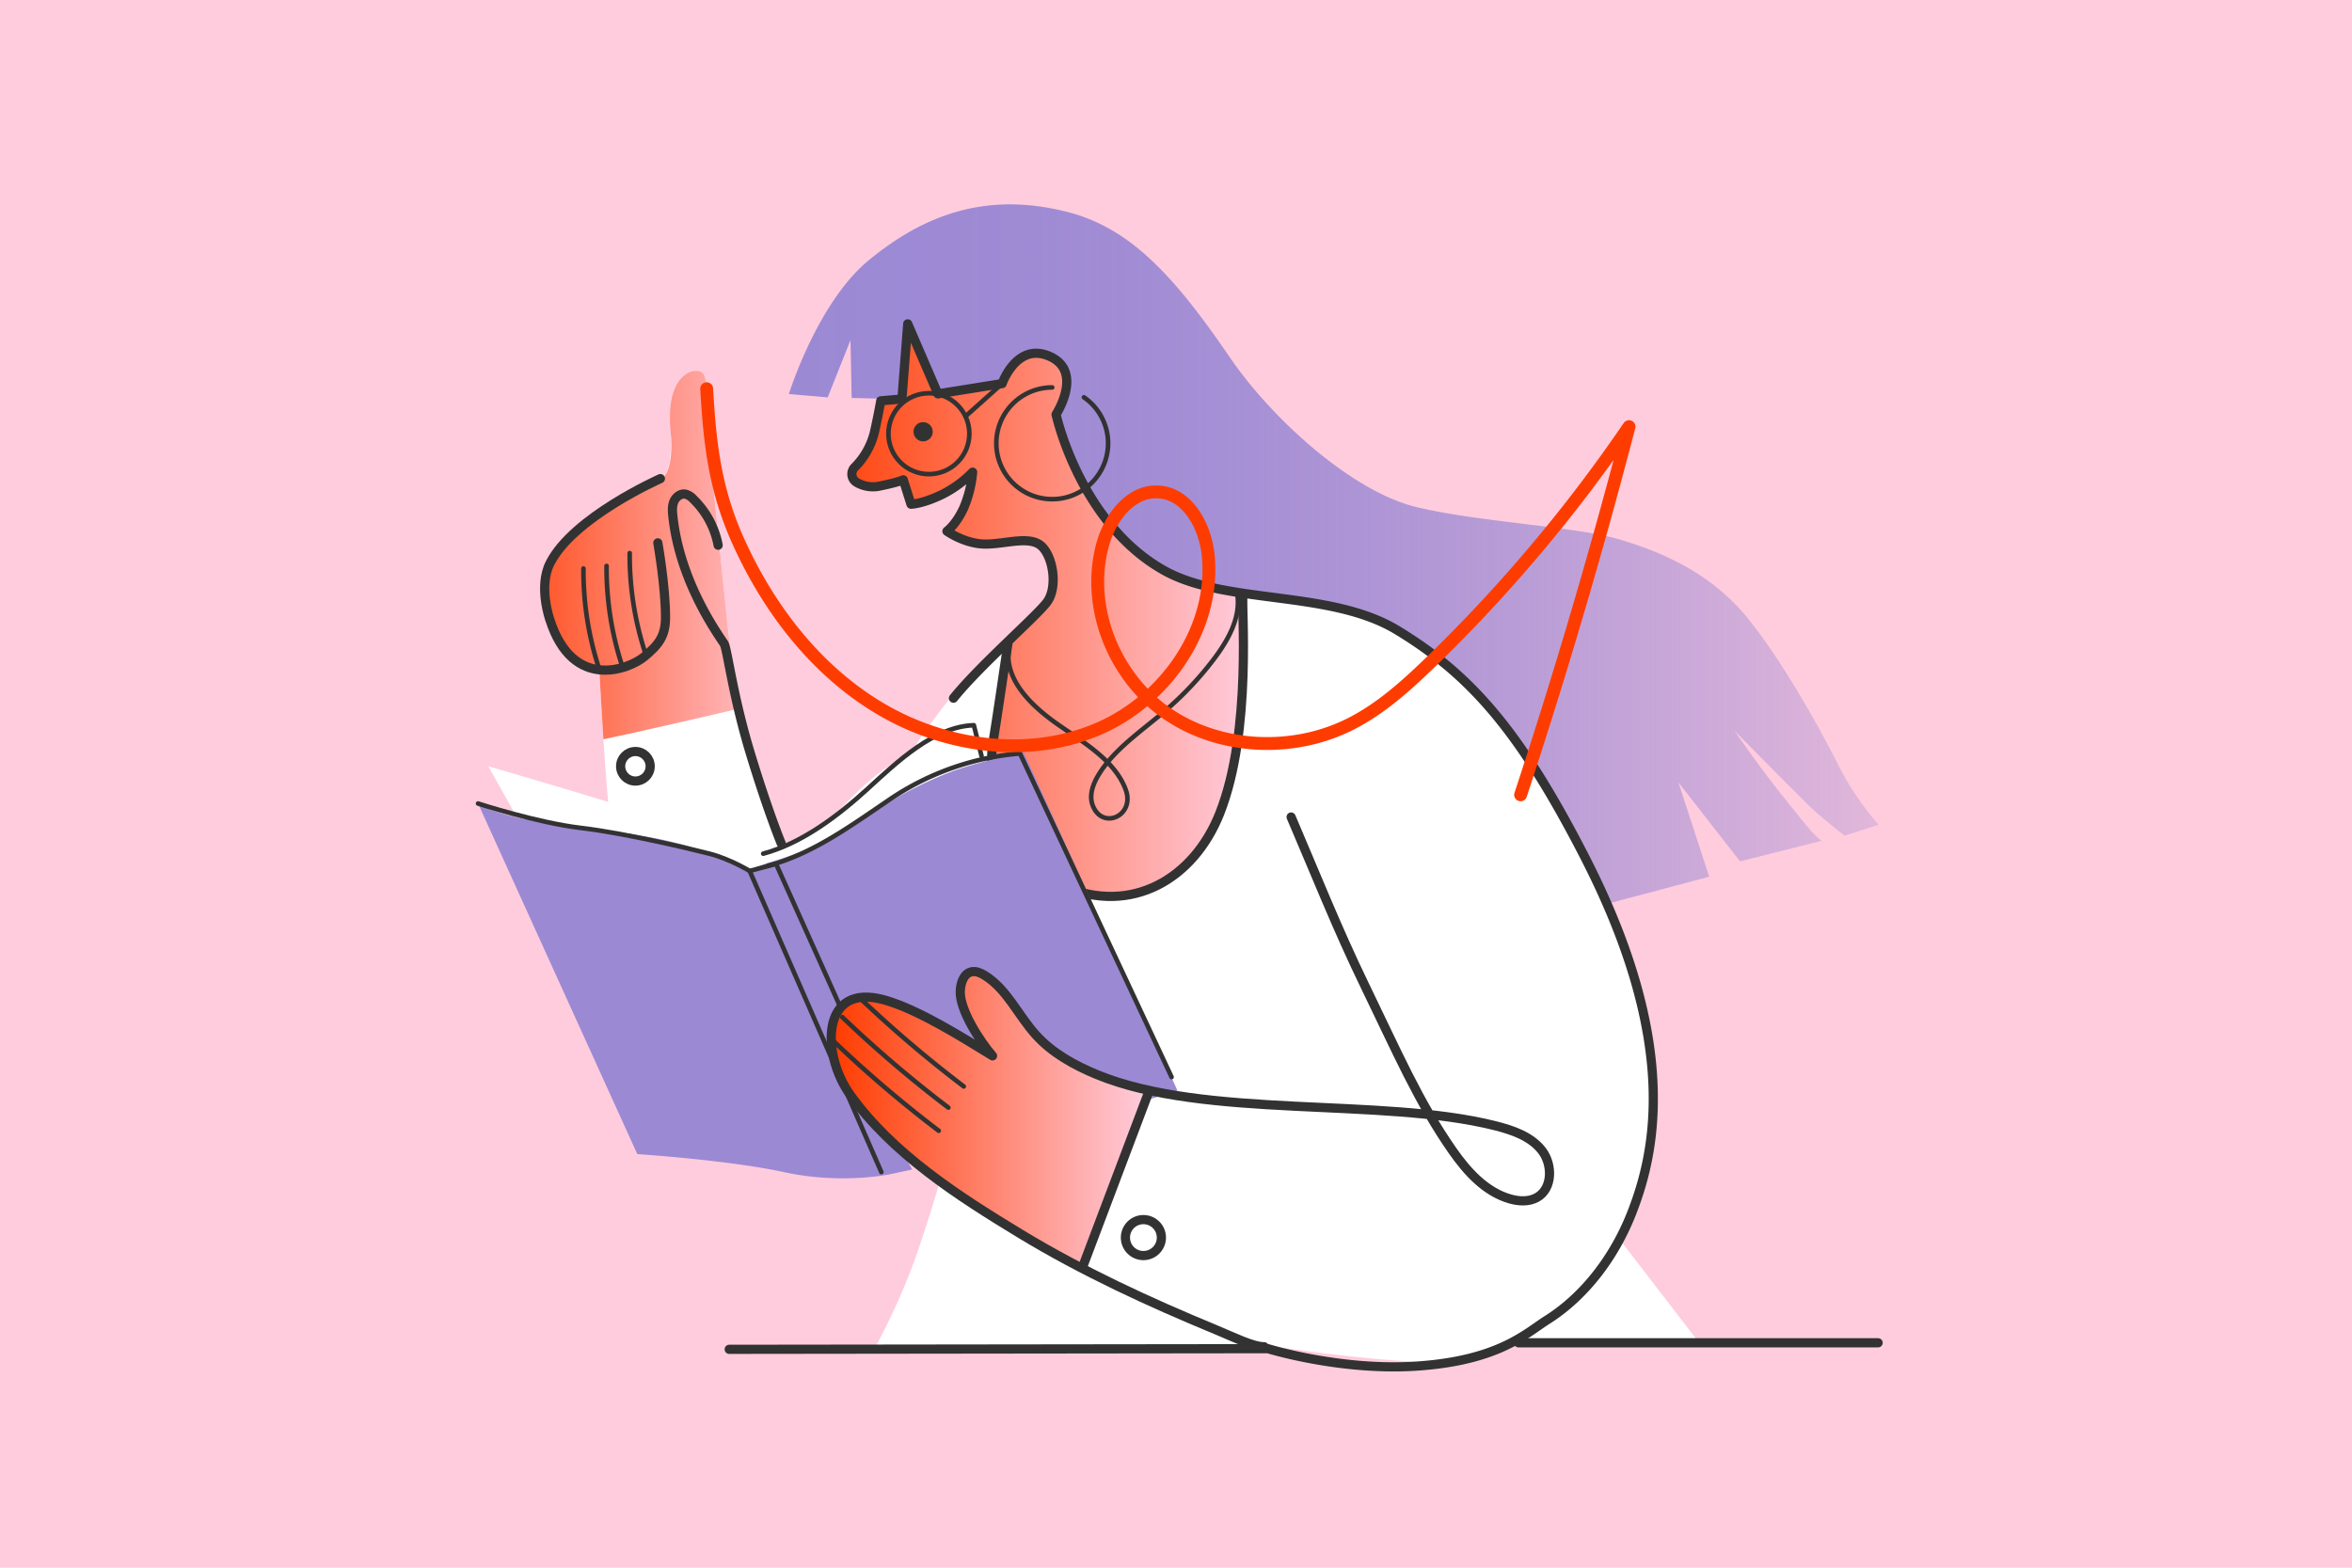 <svg id="Layer_1" data-name="Layer 1" xmlns="http://www.w3.org/2000/svg" xmlns:xlink="http://www.w3.org/1999/xlink" viewBox="0 0 1280 853.33"><defs><style>.cls-1,.cls-11,.cls-14,.cls-7{fill:none;}.cls-2{fill:#fcd;}.cls-3{fill:#fff;}.cls-4{fill:url(#linear-gradient);}.cls-5{clip-path:url(#clip-path);}.cls-6{fill:url(#linear-gradient-2);}.cls-11,.cls-7{stroke:#323232;}.cls-11,.cls-14,.cls-7{stroke-linecap:round;stroke-linejoin:round;}.cls-7{stroke-width:5px;}.cls-8{fill:#9c89d4;}.cls-9{fill:url(#linear-gradient-3);}.cls-10{fill:#323232;}.cls-11{stroke-width:2.5px;}.cls-12{clip-path:url(#clip-path-2);}.cls-13{fill:url(#linear-gradient-4);}.cls-14{stroke:#ff3c00;stroke-width:7px;}</style><linearGradient id="linear-gradient" x1="429.31" y1="550.21" x2="1022.42" y2="550.21" gradientTransform="matrix(1, 0, 0, -1, 0, 853.33)" gradientUnits="userSpaceOnUse"><stop offset="0.01" stop-color="#9c89d4"/><stop offset="0.19" stop-color="#9c89d4" stop-opacity="0.98"/><stop offset="0.35" stop-color="#9c89d4" stop-opacity="0.93"/><stop offset="0.51" stop-color="#9c89d4" stop-opacity="0.84"/><stop offset="0.66" stop-color="#9c89d4" stop-opacity="0.72"/><stop offset="0.81" stop-color="#9c89d4" stop-opacity="0.55"/><stop offset="0.96" stop-color="#9c89d4" stop-opacity="0.36"/><stop offset="1" stop-color="#9c89d4" stop-opacity="0.3"/></linearGradient><clipPath id="clip-path"><path class="cls-1" d="M894.88,648.44s19.58-83.19-32.85-184.9c-35-68-61.86-98.56-101.71-122.68-36.51-22.1-93.32-13.63-126.87-32.5-45.93-25.83-58.72-84.93-58.72-84.93s15-23.07-3.15-31.46-26.21,14.7-26.21,14.7l-34.95,5.59L494,174.15,490.85,215l-11.53,1s-1.05,6.29-3.14,15.73a40.3,40.3,0,0,1-11,20.38,5.26,5.26,0,0,0,1.19,8.37,17.4,17.4,0,0,0,11.92,2c10.49-2.09,13.28-3.49,13.28-3.49l4.2,13.28s5.59,0,16.08-4.89a61.27,61.27,0,0,0,17.47-12.59,63.79,63.79,0,0,1-4.89,19.58c-4.2,9.08-9.09,12.58-9.09,12.58s9.79,7,21,7,24.47-4.89,30.76,1.4,8.39,22.37,2.79,30.06-36.34,34.25-51,52.42-28,37.05-27.27,43.34c.48,4.25,14.65,85.29,23.81,137.49-9.15-5.47-15.19-8-21.36-11.31-11.53-6.29-31.46-18.88-39.84,7.34-7.79,24.34,25.09,56.81,58.37,84.83-3.86,13.07-8.47,28-13.29,42a353.68,353.68,0,0,1-22.37,50.68L687,731.89s43,7.2,84.93,9.44c26.22,1.4,54.53-10.49,54.53-10.49l99.26,1.4Z"/></clipPath><linearGradient id="linear-gradient-2" x1="440.49" y1="528.53" x2="679.58" y2="528.53" gradientTransform="matrix(1, 0, 0, -1, 0, 853.33)" gradientUnits="userSpaceOnUse"><stop offset="0" stop-color="#ff3c00"/><stop offset="1" stop-color="#fcd"/></linearGradient><linearGradient id="linear-gradient-3" x1="453.11" y1="244.38" x2="624" y2="244.38" xlink:href="#linear-gradient-2"/><clipPath id="clip-path-2"><path class="cls-1" d="M429.33,474.43s-25.51-68.51-29.71-102.06-12.93-125.13-15-139.81S388,201.81,379,201.81c-4.19,0-16.78,4.19-14,33.55,1.89,19.83-4.19,24.81-4.19,24.81s-40.55,15.73-57.68,40.91c-7.59,11.16-4.77,30.65-.5,42.51,2.55,7.1,5.17,12.32,11.37,16.64.39.27,12.25,5.71,12.2,4.8,0,0,3.15,61.86,6.29,86s91.23,58.72,91.23,58.72Z"/></clipPath><linearGradient id="linear-gradient-4" x1="263" y1="556.44" x2="429.33" y2="556.44" xlink:href="#linear-gradient-2"/></defs><g id="Layer_3" data-name="Layer 3"><rect class="cls-2" width="1280" height="853.33"/></g><path class="cls-3" d="M555.16,426.89l-15.38-30.75s-30.06,5.54-51.73,18.17-30.76,29.36-44.74,37.75-32.15,14-32.15,14l9.78,25.16Z"/><path class="cls-3" d="M323.08,519.17c-4.2-7-57.32-102.06-57.32-102.06S372,447.86,390.18,456.25s28,29.36,28,29.36Z"/><path class="cls-4" d="M991.35,457.67C986.22,454,980,445.34,971.78,435.3c-12.59-15.38-28-37.75-28-37.75s39.43,40.19,44.73,44.74c9.79,8.39,15.38,12.58,15.38,12.58l18.53-5.94a156.57,156.57,0,0,1-22-32.5c-8.31-16.62-28.31-53.48-48.24-78.64s-46.13-36.7-70.25-44S805.39,284.35,770.79,276s-78.29-47.42-101.71-81.78c-31.46-46.14-55.23-70.61-88.78-79-41.56-10.39-75.49,0-107.65,26.56-27.87,23-43.34,72.7-43.34,72.7l21.13,1.83,12.42-31.19.63,31.5,27.33.65,54.53-8.38s15.73,44,49.28,96.46S863.08,495.05,863.08,495.05l67.1-17.83-16.77-51.38,33.55,43Z"/><path class="cls-3" d="M882.3,675.75s50.33-88.08-20.3-212.21C824.18,397.06,800.14,365,760.29,340.86c-36.51-22.1-93.32-13.63-126.87-32.5-45.93-25.83-58.72-84.93-58.72-84.93s15-23.07-3.15-31.46-26.18,14.7-26.18,14.7l-34.95,5.59L494,174.15,490.85,215l-11.53,1s-1.05,6.29-3.14,15.73a40.3,40.3,0,0,1-11,20.38,5.26,5.26,0,0,0,1.19,8.37,17.4,17.4,0,0,0,11.92,2c10.49-2.09,13.28-3.49,13.28-3.49l4.2,13.28s5.59,0,16.08-4.89a61.27,61.27,0,0,0,17.47-12.59,63.79,63.79,0,0,1-4.89,19.58c-4.2,9.08-9.09,12.58-9.09,12.58s9.79,7,21,7,24.47-4.89,30.76,1.4,8.39,22.37,2.79,30.06-36.34,34.25-51,52.42-28,37.05-27.27,43.34c.48,4.25,14.65,85.29,23.81,137.49-9.15-5.47-15.19-8-21.36-11.31-11.53-6.29-31.46-18.88-39.84,7.34-7.79,24.34,25.09,56.81,58.37,84.83-3.86,13.07-8.47,28-13.29,42a353.68,353.68,0,0,1-22.37,50.68L687,731.89s43,7.2,84.93,9.44c26.22,1.4,54.53-10.49,54.53-10.49l99.26,1.4Z"/><path class="cls-3" d="M429.33,474.43s-25.51-68.51-29.71-102.06-12.93-125.13-15-139.81S388,201.81,379,201.81c-4.19,0-15,16.77-14,33.55,1.24,19.88-4.19,24.81-4.19,24.81s-40.55,15.73-57.68,40.91c-7.59,11.16-4.77,30.65-.5,42.51,2.55,7.1,5.17,12.32,11.37,16.64.39.27,12.25,5.71,12.2,4.8,0,0,3.15,61.86,6.29,86s91.23,58.72,91.23,58.72Z"/><g class="cls-5"><path class="cls-6" d="M552.71,333.52c-1,4.2-12.58,60.82-12.58,79.69s3.14,50.33,34.6,65,50.33,10.49,61.86,2.1,36.7-48.23,37.75-69.2l5.24-104.86-87-136.31S474.07,158.42,473,162.61s-32.51,99.61-32.51,99.61l38.8,47.19Z"/></g><path class="cls-7" d="M396.86,734.47l293.21-.35s39.93,12.42,81.78,9.43c44-3.14,58.52-17.75,70.26-25.16,19.89-12.58,36.46-33.72,46.13-58.72,12.59-32.5,26.22-92.27-26.21-194-35-68-61.86-98.56-101.71-122.68-36.51-22.1-93.32-13.63-126.87-32.51-45.93-25.81-58.72-84.91-58.72-84.91s15-23.07-3.15-31.45-26.21,14.68-26.21,14.68l-34.95,5.59L494,176.29l-3.15,40.89-11.53,1s-1.05,6.29-3.14,15.73a40.37,40.37,0,0,1-11,20.39,5.26,5.26,0,0,0,1.19,8.37,17.51,17.51,0,0,0,11.92,2c10.49-2.1,13.28-3.5,13.28-3.5l4.2,13.28s5.59,0,16.08-4.89A61.24,61.24,0,0,0,529.32,257a63.66,63.66,0,0,1-4.89,19.57c-4.2,9.09-9.09,12.58-9.09,12.58s9.79,7,21,7,24.47-4.89,30.76,1.4,8.39,22.37,2.79,30.06-36.34,34.25-51,52.43"/><path class="cls-7" d="M676.44,325.18c-1.05,3.15,5.24,72.35-12.59,117.44-14.22,36-48.23,55.57-84.93,39.85s-40.89-64-38.79-76.55,8.38-55.57,8.38-55.57"/><path class="cls-8" d="M260.17,437.38s9.43,7.34,45.08,11.53,55.58,7.34,72.35,12.59A193.29,193.29,0,0,1,408,474.08L496.43,636.6,485.22,639s-26.54,6-58.7-1c-30.18-6.56-79.69-9.79-79.69-9.79Z"/><path class="cls-8" d="M401.37,475.83l16.08-6s33.55-9.43,51.38-23.06,38.79-23.07,50.33-27.27,37.74-10.43,37.74-10.43l83.89,184.54L500.28,637.67Z"/><path class="cls-9" d="M624,594.67c-12.32-5.08-51.41-21.44-60.34-31.33-9.64-10.67-15.69-25-28-32.5-2.13-1.3-4.62-2.39-7.06-1.85-4.29,1-5.94,6.21-6.09,10.61A41.64,41.64,0,0,0,532.57,568,212.06,212.06,0,0,0,480,545c-7.85-2.23-17.59-3.51-23,2.57-2.45,2.72-3.47,6.46-3.77,10.11-1.09,13,3.72,30.63,11.36,41.21,23.17,32.1,83.88,72.35,123.73,90.18Z"/><path class="cls-7" d="M688,733.07c-6.29,0-17-5.42-26.22-9.22-36.58-15.13-72.68-31.77-106.52-52.3s-69.69-43.63-92.7-75.84c-15.72-22-16-61.28,18.88-51.38,18.45,5.24,42.36,20.39,58.72,30.41-6.74-7.77-17.92-24.87-17.57-35.15.15-4.4,1.8-9.65,6.09-10.61,2.44-.54,4.93.55,7.06,1.85,12.27,7.49,18.32,21.83,28,32.5,8.93,9.89,20.92,16.52,33.24,21.6,59,24.31,154.62,12.26,216.54,27.79,9.49,2.39,19.44,5.72,25.51,13.4s6,20.89-2.58,25.69c-4.43,2.49-9.94,2.17-14.82.75-13.33-3.89-23.23-14.89-31.13-26.2-18.66-26.79-30.18-53.72-48-90.42-14.44-29.71-27.27-61.86-39.85-91.22"/><circle class="cls-10" cx="502.38" cy="235.01" r="5.24"/><circle class="cls-11" cx="505.52" cy="236.06" r="22.02"/><path class="cls-11" d="M589.9,216.27a30.41,30.41,0,1,1-17.27-5.38"/><line class="cls-11" x1="525.45" y1="226.62" x2="545.37" y2="208.8"/><line class="cls-7" x1="589.41" y1="689.03" x2="625.06" y2="594.66"/><path class="cls-11" d="M453.17,566.27a666.44,666.44,0,0,0,57.7,49.23"/><path class="cls-11" d="M458.41,553.67a666.44,666.44,0,0,0,57.7,49.23"/><g class="cls-12"><path class="cls-13" d="M300.71,407.32c5.59,1.4,128.62-28,128.62-28L397.17,186.43,263,224.17Z"/></g><path class="cls-11" d="M466.8,542.16a666.33,666.33,0,0,0,57.7,49.22"/><line class="cls-7" x1="826.38" y1="730.92" x2="1022.11" y2="730.92"/><circle class="cls-7" cx="622.26" cy="673.65" r="9.79"/><circle class="cls-7" cx="345.8" cy="417.11" r="8.04"/><path class="cls-7" d="M358,295.48s4.19,23.76,4.19,40.54c0,10.28-3.79,15.07-11.75,21.58s-38.58,19-51.16-20.18c0,0-6.44-17.89,0-30.76,12.58-25.16,60.12-46.14,60.12-46.14"/><path class="cls-11" d="M325.61,362.67a171.54,171.54,0,0,1-8.09-53.21"/><path class="cls-11" d="M338.2,361.27a171.54,171.54,0,0,1-8.1-53.21"/><path class="cls-11" d="M350.78,354.28a171.54,171.54,0,0,1-8.09-53.21"/><path class="cls-7" d="M425.14,459.05s-7-16.78-16.78-48.93S395.78,352.8,394,350.26c-14.27-20.67-25.16-44.42-27.84-69.4-.29-2.63-.44-5.39.57-7.84s3.54-4.47,6.16-4.07a8.36,8.36,0,0,1,4.27,2.57,47.25,47.25,0,0,1,13.67,25.26"/><path class="cls-11" d="M548.86,354.35c-1.61,16.32,12.78,30.21,27.14,40.19s30.84,19.7,36.62,35.28c5.29,14.27-12.85,22.31-18,8.44-2-5.47.19-11.49,3.26-16.53,8.56-14.05,23.39-23.81,36.23-34.84a181.19,181.19,0,0,0,26.12-27.63c7.81-10.25,14.63-22.15,13.31-34.56"/><path class="cls-11" d="M260.17,437.38s32.15,10.48,55.92,13.28,58.72,11.18,69.9,14,22,9.44,22,9.44L479.64,638"/><polyline class="cls-11" points="408.01 474.08 422.34 470.23 457.04 547.53"/><path class="cls-11" d="M418.1,471.22c24.34-6.49,45.15-21.88,66-36a148,148,0,0,1,71-25.08l82.49,176.13"/><path class="cls-11" d="M415.35,464.67c21-5.59,40.89-20.71,56.84-35.29s36.21-34,57.8-34.61l4.19,16.77"/><g id="Layer_5" data-name="Layer 5"><path class="cls-14" d="M384.59,211.59c1.72,30.57,4.64,55.23,17.28,83.21,16.59,36.74,42.37,70.4,77.43,91.09s80,27,117.61,11.2,65-55.59,60.53-95.54c-1.76-15.63-11.42-33.17-27.4-33.79-15.06-.58-26,14.36-29.95,28.66-9.15,33.36,5.69,71.28,34.25,91.43s68.72,22.15,100.08,6.53c16.72-8.34,30.76-21,44.12-33.93a827,827,0,0,0,108-128.21q-26.29,101.07-59,200.4"/></g></svg>